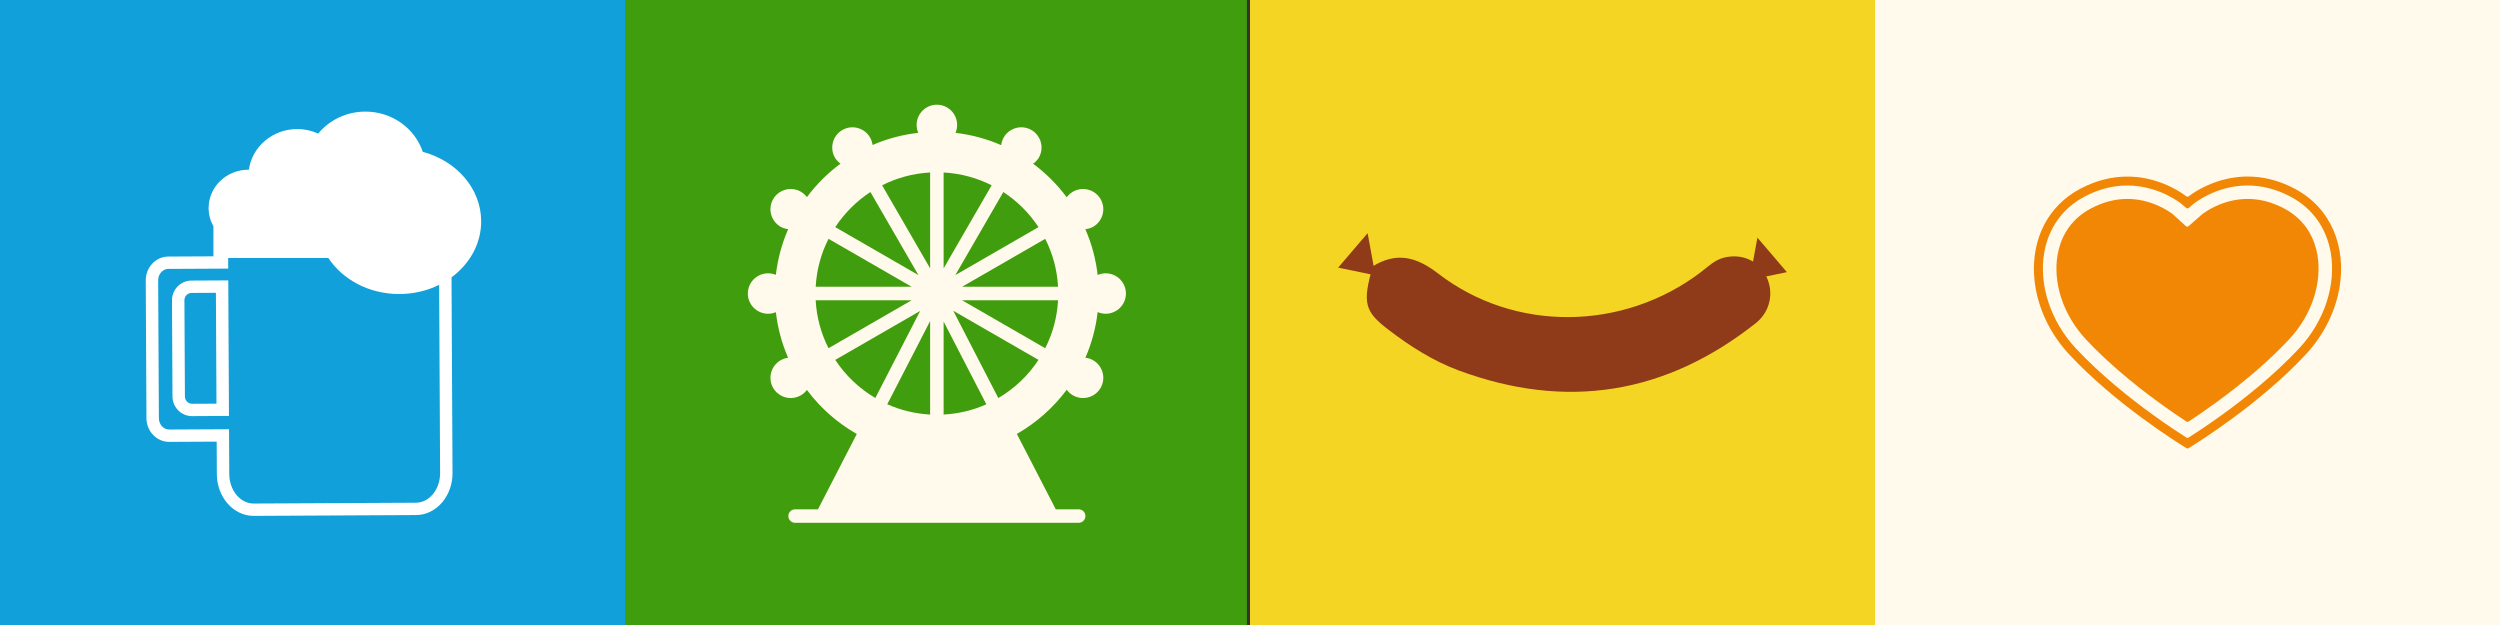 <svg width="116" height="29" viewBox="0 0 116 29" fill="none" xmlns="http://www.w3.org/2000/svg">
<rect x="0" y="0" width="116" height="29" fill="#333333" stroke="none"/>
<rect width="29" height="29" fill="#11A0D9"/>
<path d="M11.767 23.937C10.831 23.937 10.067 23.07 10.061 21.999L10.054 20.492L7.851 20.503H7.846C7.27 20.503 6.799 20.012 6.795 19.406L6.763 13.012C6.76 12.404 7.228 11.907 7.807 11.904L10.009 11.893L10.003 10.555L20.938 10.5L20.997 21.944C20.999 22.455 20.83 22.939 20.521 23.305C20.2 23.686 19.767 23.897 19.303 23.899L11.775 23.937H11.767H11.767ZM10.627 19.916L10.638 21.996C10.642 22.752 11.148 23.364 11.767 23.364H11.772L19.3 23.326C19.593 23.325 19.869 23.187 20.079 22.937C20.301 22.674 20.422 22.323 20.421 21.947L20.365 11.076L10.582 11.125L10.589 12.463L7.81 12.477C7.549 12.478 7.338 12.717 7.339 13.009L7.372 19.403C7.373 19.694 7.586 19.93 7.846 19.93H7.848L10.627 19.916L10.627 19.916ZM8.909 19.308C8.668 19.308 8.44 19.213 8.269 19.04C8.099 18.868 8.004 18.639 8.003 18.395L7.98 13.94C7.979 13.697 8.071 13.467 8.24 13.293C8.41 13.117 8.638 13.02 8.882 13.019L10.592 13.01L10.624 19.299L8.914 19.308H8.909V19.308ZM10.018 13.586L8.885 13.592C8.798 13.592 8.716 13.627 8.655 13.691C8.591 13.757 8.556 13.844 8.557 13.937L8.58 18.393C8.58 18.486 8.616 18.573 8.68 18.638C8.742 18.701 8.823 18.735 8.909 18.735H8.911L10.044 18.73L10.018 13.586L10.018 13.586Z" fill="white"/>
<path d="M19.617 7.046C19.254 5.962 18.199 5.178 16.954 5.178C16.067 5.178 15.276 5.577 14.764 6.198C14.469 6.063 14.14 5.987 13.792 5.987C12.645 5.987 11.697 6.809 11.547 7.874C11.54 7.874 11.533 7.874 11.526 7.874C10.506 7.874 9.68 8.67 9.68 9.653C9.68 9.961 9.761 10.25 9.903 10.502V11.971H15.235C15.895 12.971 17.119 13.643 18.521 13.643C20.622 13.643 22.326 12.134 22.326 10.273C22.326 8.749 21.184 7.463 19.617 7.046H19.617Z" fill="white"/>
<rect width="28.856" height="29" transform="translate(29)" fill="#409D0D"/>
<path d="M51.303 12.681C51.171 12.681 51.045 12.709 50.931 12.758C50.845 12.011 50.65 11.297 50.36 10.633C50.486 10.619 50.611 10.586 50.724 10.521C51.172 10.262 51.327 9.688 51.068 9.239C50.809 8.791 50.233 8.637 49.784 8.895C49.667 8.963 49.571 9.052 49.497 9.155C49.056 8.562 48.53 8.037 47.937 7.597C48.04 7.522 48.134 7.432 48.202 7.315V7.314C48.461 6.866 48.306 6.291 47.857 6.032C47.408 5.773 46.833 5.928 46.573 6.376C46.509 6.487 46.47 6.609 46.455 6.733C45.792 6.445 45.08 6.251 44.336 6.164C44.384 6.052 44.411 5.927 44.411 5.797C44.411 5.279 43.989 4.858 43.471 4.858C42.953 4.858 42.531 5.279 42.531 5.797C42.531 5.927 42.558 6.05 42.606 6.163C41.862 6.248 41.15 6.44 40.488 6.727C40.472 6.605 40.433 6.486 40.369 6.376C40.11 5.928 39.534 5.774 39.085 6.032C38.637 6.291 38.482 6.866 38.741 7.315C38.807 7.429 38.899 7.518 38.999 7.592C38.406 8.031 37.882 8.555 37.441 9.145C37.367 9.047 37.272 8.961 37.159 8.895H37.158C36.71 8.636 36.134 8.791 35.874 9.239C35.615 9.687 35.77 10.262 36.219 10.521C36.328 10.585 36.449 10.617 36.571 10.632C36.281 11.295 36.087 12.008 36 12.753C35.889 12.707 35.767 12.681 35.639 12.681C35.121 12.681 34.699 13.102 34.699 13.619C34.699 14.137 35.121 14.558 35.639 14.558C35.767 14.558 35.889 14.532 36 14.485C36.086 15.228 36.28 15.938 36.567 16.599C36.446 16.615 36.328 16.655 36.219 16.717C35.77 16.976 35.616 17.551 35.874 18C36.048 18.3 36.365 18.469 36.69 18.469C36.849 18.469 37.011 18.428 37.159 18.343C37.272 18.278 37.367 18.192 37.441 18.093C38.061 18.924 38.85 19.621 39.754 20.138L37.954 23.632H36.892C36.719 23.632 36.579 23.772 36.579 23.945C36.579 24.118 36.719 24.258 36.892 24.258H50.05C50.224 24.258 50.364 24.118 50.364 23.945C50.364 23.772 50.224 23.632 50.05 23.632H48.988L47.182 20.134C48.087 19.616 48.877 18.917 49.497 18.084C49.572 18.187 49.667 18.276 49.784 18.344H49.785C49.932 18.429 50.093 18.469 50.252 18.469C50.578 18.469 50.894 18.301 51.068 18C51.327 17.551 51.172 16.976 50.724 16.717C50.611 16.652 50.489 16.613 50.363 16.599C50.651 15.936 50.845 15.225 50.931 14.48C51.045 14.53 51.171 14.558 51.303 14.558C51.822 14.558 52.243 14.137 52.243 13.619C52.243 13.102 51.822 12.681 51.303 12.681V12.681ZM43.158 12.451L40.93 8.598C41.606 8.255 42.36 8.047 43.158 8.003V12.451V12.451ZM44.327 12.764L46.555 8.91C47.204 9.336 47.76 9.89 48.186 10.539L44.327 12.764L44.327 12.764ZM48.498 11.082C48.842 11.757 49.05 12.509 49.094 13.306H44.641L48.499 11.082H48.498ZM43.784 12.451V8.003C44.582 8.047 45.336 8.256 46.012 8.598L43.784 12.452V12.451ZM40.387 8.91L42.615 12.764L38.756 10.539C39.182 9.891 39.737 9.336 40.386 8.91L40.387 8.91ZM42.302 13.306H37.848C37.892 12.509 38.1 11.757 38.444 11.082L42.302 13.306H42.302ZM37.847 13.932H42.301L38.443 16.157C38.1 15.481 37.891 14.729 37.847 13.932H37.847ZM42.696 14.427L40.615 18.467C39.868 18.026 39.231 17.422 38.756 16.699L42.696 14.427H42.696ZM43.158 14.899V19.235C42.453 19.196 41.783 19.031 41.17 18.756L43.158 14.899V14.899ZM43.784 14.92L45.766 18.759C45.155 19.032 44.487 19.197 43.784 19.235V14.92ZM44.23 14.418L48.186 16.699C47.711 17.424 47.071 18.029 46.322 18.47L44.23 14.418H44.23ZM44.641 13.932H49.094C49.05 14.729 48.842 15.481 48.498 16.157L44.64 13.932H44.641Z" fill="#FFFAEB"/>
<rect width="29" height="29" transform="translate(58)" fill="#F4D523"/>
<path fill-rule="evenodd" clip-rule="evenodd" d="M63.684 12.362C64.787 11.684 65.703 11.9 66.73 12.692C70.288 15.433 75.318 15.362 78.919 12.629C79.257 12.372 79.56 12.06 79.994 11.954C80.811 11.754 81.567 12.079 81.936 12.786C82.326 13.532 82.159 14.448 81.464 14.997C77.29 18.293 72.693 19.041 67.69 17.191C66.508 16.754 65.452 16.081 64.452 15.321C63.308 14.452 63.209 14.072 63.697 12.344L63.684 12.362Z" fill="#8F3A19"/>
<path fill-rule="evenodd" clip-rule="evenodd" d="M63.816 12.775C63.806 12.746 63.457 10.819 63.457 10.819L62.09 12.418L63.816 12.775Z" fill="#8F3A19"/>
<path fill-rule="evenodd" clip-rule="evenodd" d="M81.185 12.983C81.195 12.954 81.544 11.027 81.544 11.027L82.911 12.627L81.185 12.983V12.983Z" fill="#8F3A19"/>
<rect width="29" height="29" transform="translate(87)" fill="#FFFAEB"/>
<path d="M108.532 13.456C108.541 13.41 108.549 13.364 108.557 13.318C108.861 11.479 108.194 9.659 106.46 8.748C105.679 8.338 104.945 8.191 104.292 8.191C104.272 8.191 104.251 8.191 104.231 8.192C104.224 8.192 104.218 8.192 104.211 8.192C104.196 8.192 104.181 8.193 104.166 8.193C104.159 8.193 104.152 8.194 104.146 8.194C104.128 8.194 104.111 8.195 104.094 8.196C104.09 8.196 104.087 8.196 104.083 8.196C104.063 8.197 104.042 8.198 104.022 8.2C104.016 8.2 104.01 8.201 104.004 8.201C103.989 8.202 103.974 8.203 103.96 8.204C103.953 8.205 103.946 8.205 103.939 8.206C103.924 8.207 103.91 8.208 103.895 8.21C103.889 8.21 103.884 8.211 103.878 8.211C103.858 8.213 103.839 8.215 103.819 8.217C103.814 8.218 103.808 8.219 103.803 8.219C103.789 8.221 103.774 8.223 103.76 8.224C103.753 8.225 103.746 8.226 103.738 8.227C103.725 8.229 103.712 8.231 103.699 8.233C103.692 8.234 103.685 8.234 103.679 8.235C103.66 8.238 103.641 8.241 103.623 8.244C103.619 8.244 103.614 8.245 103.61 8.246C103.595 8.248 103.58 8.251 103.566 8.253C103.559 8.254 103.551 8.256 103.544 8.257C103.532 8.259 103.52 8.261 103.508 8.263C103.501 8.264 103.494 8.266 103.486 8.267C103.473 8.27 103.459 8.272 103.446 8.275C103.441 8.276 103.436 8.277 103.431 8.278C103.413 8.282 103.396 8.285 103.378 8.289C103.371 8.29 103.364 8.292 103.357 8.293C103.346 8.296 103.335 8.298 103.324 8.301C103.316 8.303 103.309 8.304 103.301 8.306C103.29 8.308 103.278 8.311 103.267 8.314C103.261 8.315 103.254 8.317 103.247 8.318C103.231 8.322 103.215 8.326 103.198 8.33C103.191 8.332 103.185 8.334 103.178 8.336C103.167 8.339 103.157 8.341 103.146 8.344C103.138 8.346 103.131 8.348 103.124 8.35C103.114 8.353 103.104 8.356 103.094 8.359C103.087 8.361 103.079 8.363 103.072 8.365C103.057 8.369 103.043 8.373 103.028 8.377C103.021 8.379 103.014 8.382 103.006 8.384C102.996 8.387 102.986 8.39 102.976 8.393C102.968 8.396 102.961 8.398 102.953 8.4C102.944 8.403 102.935 8.406 102.926 8.409C102.919 8.411 102.911 8.414 102.904 8.416C102.894 8.42 102.884 8.423 102.874 8.426C102.864 8.429 102.854 8.433 102.844 8.436C102.834 8.44 102.823 8.443 102.813 8.447C102.806 8.449 102.798 8.452 102.791 8.455C102.783 8.458 102.775 8.461 102.766 8.463C102.759 8.466 102.751 8.469 102.744 8.472C102.736 8.475 102.728 8.478 102.719 8.481C102.713 8.483 102.705 8.486 102.698 8.489C102.685 8.494 102.672 8.499 102.658 8.504C102.088 8.724 101.698 8.999 101.558 9.107C101.524 9.133 101.477 9.133 101.442 9.107C101.341 9.029 101.109 8.864 100.773 8.695C100.974 8.796 101.138 8.896 101.259 8.977C101.138 8.896 100.974 8.796 100.773 8.695C100.661 8.639 100.538 8.582 100.404 8.529C100.404 8.529 100.403 8.528 100.403 8.528C100.377 8.518 100.35 8.507 100.324 8.497L100.321 8.496C100.294 8.486 100.267 8.476 100.24 8.466C100.239 8.465 100.238 8.465 100.237 8.465C100.209 8.455 100.181 8.445 100.152 8.435C100.152 8.435 100.151 8.435 100.151 8.435C100.064 8.405 99.973 8.377 99.879 8.352C99.878 8.351 99.876 8.351 99.875 8.351C99.845 8.342 99.815 8.335 99.784 8.327C99.782 8.326 99.78 8.326 99.778 8.325C99.748 8.318 99.718 8.31 99.687 8.304C99.685 8.303 99.682 8.302 99.68 8.302C99.649 8.295 99.618 8.288 99.587 8.282C99.585 8.281 99.582 8.281 99.58 8.28C99.548 8.274 99.515 8.268 99.482 8.262C99.481 8.262 99.48 8.261 99.479 8.261C99.445 8.255 99.411 8.249 99.376 8.244C99.376 8.244 99.375 8.244 99.375 8.244C99.341 8.239 99.306 8.234 99.271 8.229C99.269 8.229 99.267 8.229 99.265 8.228C99.232 8.224 99.198 8.22 99.165 8.217C99.161 8.217 99.158 8.216 99.154 8.216C99.122 8.212 99.089 8.209 99.055 8.207C99.052 8.206 99.048 8.206 99.044 8.206C99.011 8.203 98.977 8.201 98.943 8.199C98.94 8.199 98.936 8.199 98.933 8.199C98.898 8.197 98.863 8.195 98.828 8.194C98.825 8.194 98.823 8.194 98.82 8.194C98.783 8.193 98.745 8.193 98.707 8.193C98.055 8.193 97.321 8.34 96.541 8.75C94.981 9.569 94.284 11.125 94.382 12.769C94.379 12.723 94.377 12.678 94.376 12.632C94.379 12.723 94.384 12.815 94.392 12.906C94.388 12.861 94.385 12.815 94.382 12.769C94.391 12.909 94.405 13.05 94.425 13.191C94.437 13.28 94.452 13.368 94.469 13.457C94.452 13.369 94.437 13.28 94.425 13.192C94.586 14.337 95.126 15.497 96.022 16.457C98.153 18.741 101.039 20.543 101.451 20.795C101.482 20.814 101.52 20.814 101.55 20.795C101.962 20.543 104.849 18.74 106.979 16.457C107.835 15.54 108.366 14.439 108.553 13.344C108.546 13.381 108.54 13.419 108.533 13.457L108.532 13.456ZM107.961 14.001C107.706 14.791 107.261 15.543 106.672 16.173C105.509 17.419 104.108 18.52 103.138 19.223C102.447 19.724 101.87 20.101 101.551 20.303C101.52 20.322 101.48 20.322 101.449 20.303C101.13 20.101 100.553 19.724 99.862 19.223C98.891 18.52 97.491 17.419 96.328 16.173C95.74 15.543 95.294 14.792 95.039 14.001C94.793 13.238 94.728 12.453 94.851 11.732C94.947 11.171 95.152 10.664 95.459 10.226C95.782 9.764 96.211 9.391 96.735 9.116C97.378 8.778 98.041 8.607 98.706 8.607C99.474 8.607 100.115 8.839 100.518 9.033C100.954 9.243 101.215 9.457 101.228 9.468L101.436 9.647C101.471 9.678 101.524 9.678 101.56 9.647L101.771 9.468C101.782 9.459 102.801 8.607 104.293 8.607C104.958 8.607 105.621 8.778 106.264 9.116C106.788 9.391 107.217 9.764 107.54 10.226C107.847 10.664 108.052 11.171 108.148 11.732C108.271 12.453 108.206 13.238 107.96 14.001H107.961Z" fill="#F28705"/>
<path d="M107.53 11.836C107.414 11.159 107.05 10.233 105.972 9.667C105.42 9.377 104.856 9.23 104.294 9.23C103.786 9.23 103.279 9.347 102.789 9.577C102.43 9.746 102.207 9.92 102.177 9.944L101.551 10.494C101.514 10.526 101.46 10.526 101.424 10.493L100.823 9.943C100.789 9.916 100.567 9.745 100.211 9.577C99.721 9.347 99.215 9.23 98.706 9.23C98.145 9.23 97.58 9.377 97.028 9.667C95.951 10.233 95.586 11.159 95.47 11.836C95.364 12.46 95.421 13.143 95.637 13.811C95.864 14.515 96.262 15.185 96.788 15.749C97.679 16.704 98.866 17.728 100.22 18.711C100.703 19.062 101.129 19.35 101.448 19.559C101.479 19.58 101.521 19.58 101.552 19.559C101.871 19.351 102.297 19.062 102.78 18.711C104.134 17.728 105.321 16.704 106.212 15.749C106.738 15.185 107.137 14.515 107.363 13.811C107.579 13.143 107.636 12.46 107.53 11.836H107.53Z" fill="#F28705"/>
<path d="M101.5 14.257C101.341 14.257 101.212 14.385 101.212 14.543C101.212 14.701 101.341 14.83 101.5 14.83C101.659 14.83 101.789 14.701 101.789 14.543C101.789 14.385 101.659 14.257 101.5 14.257Z" fill="#F28705"/>
</svg>
